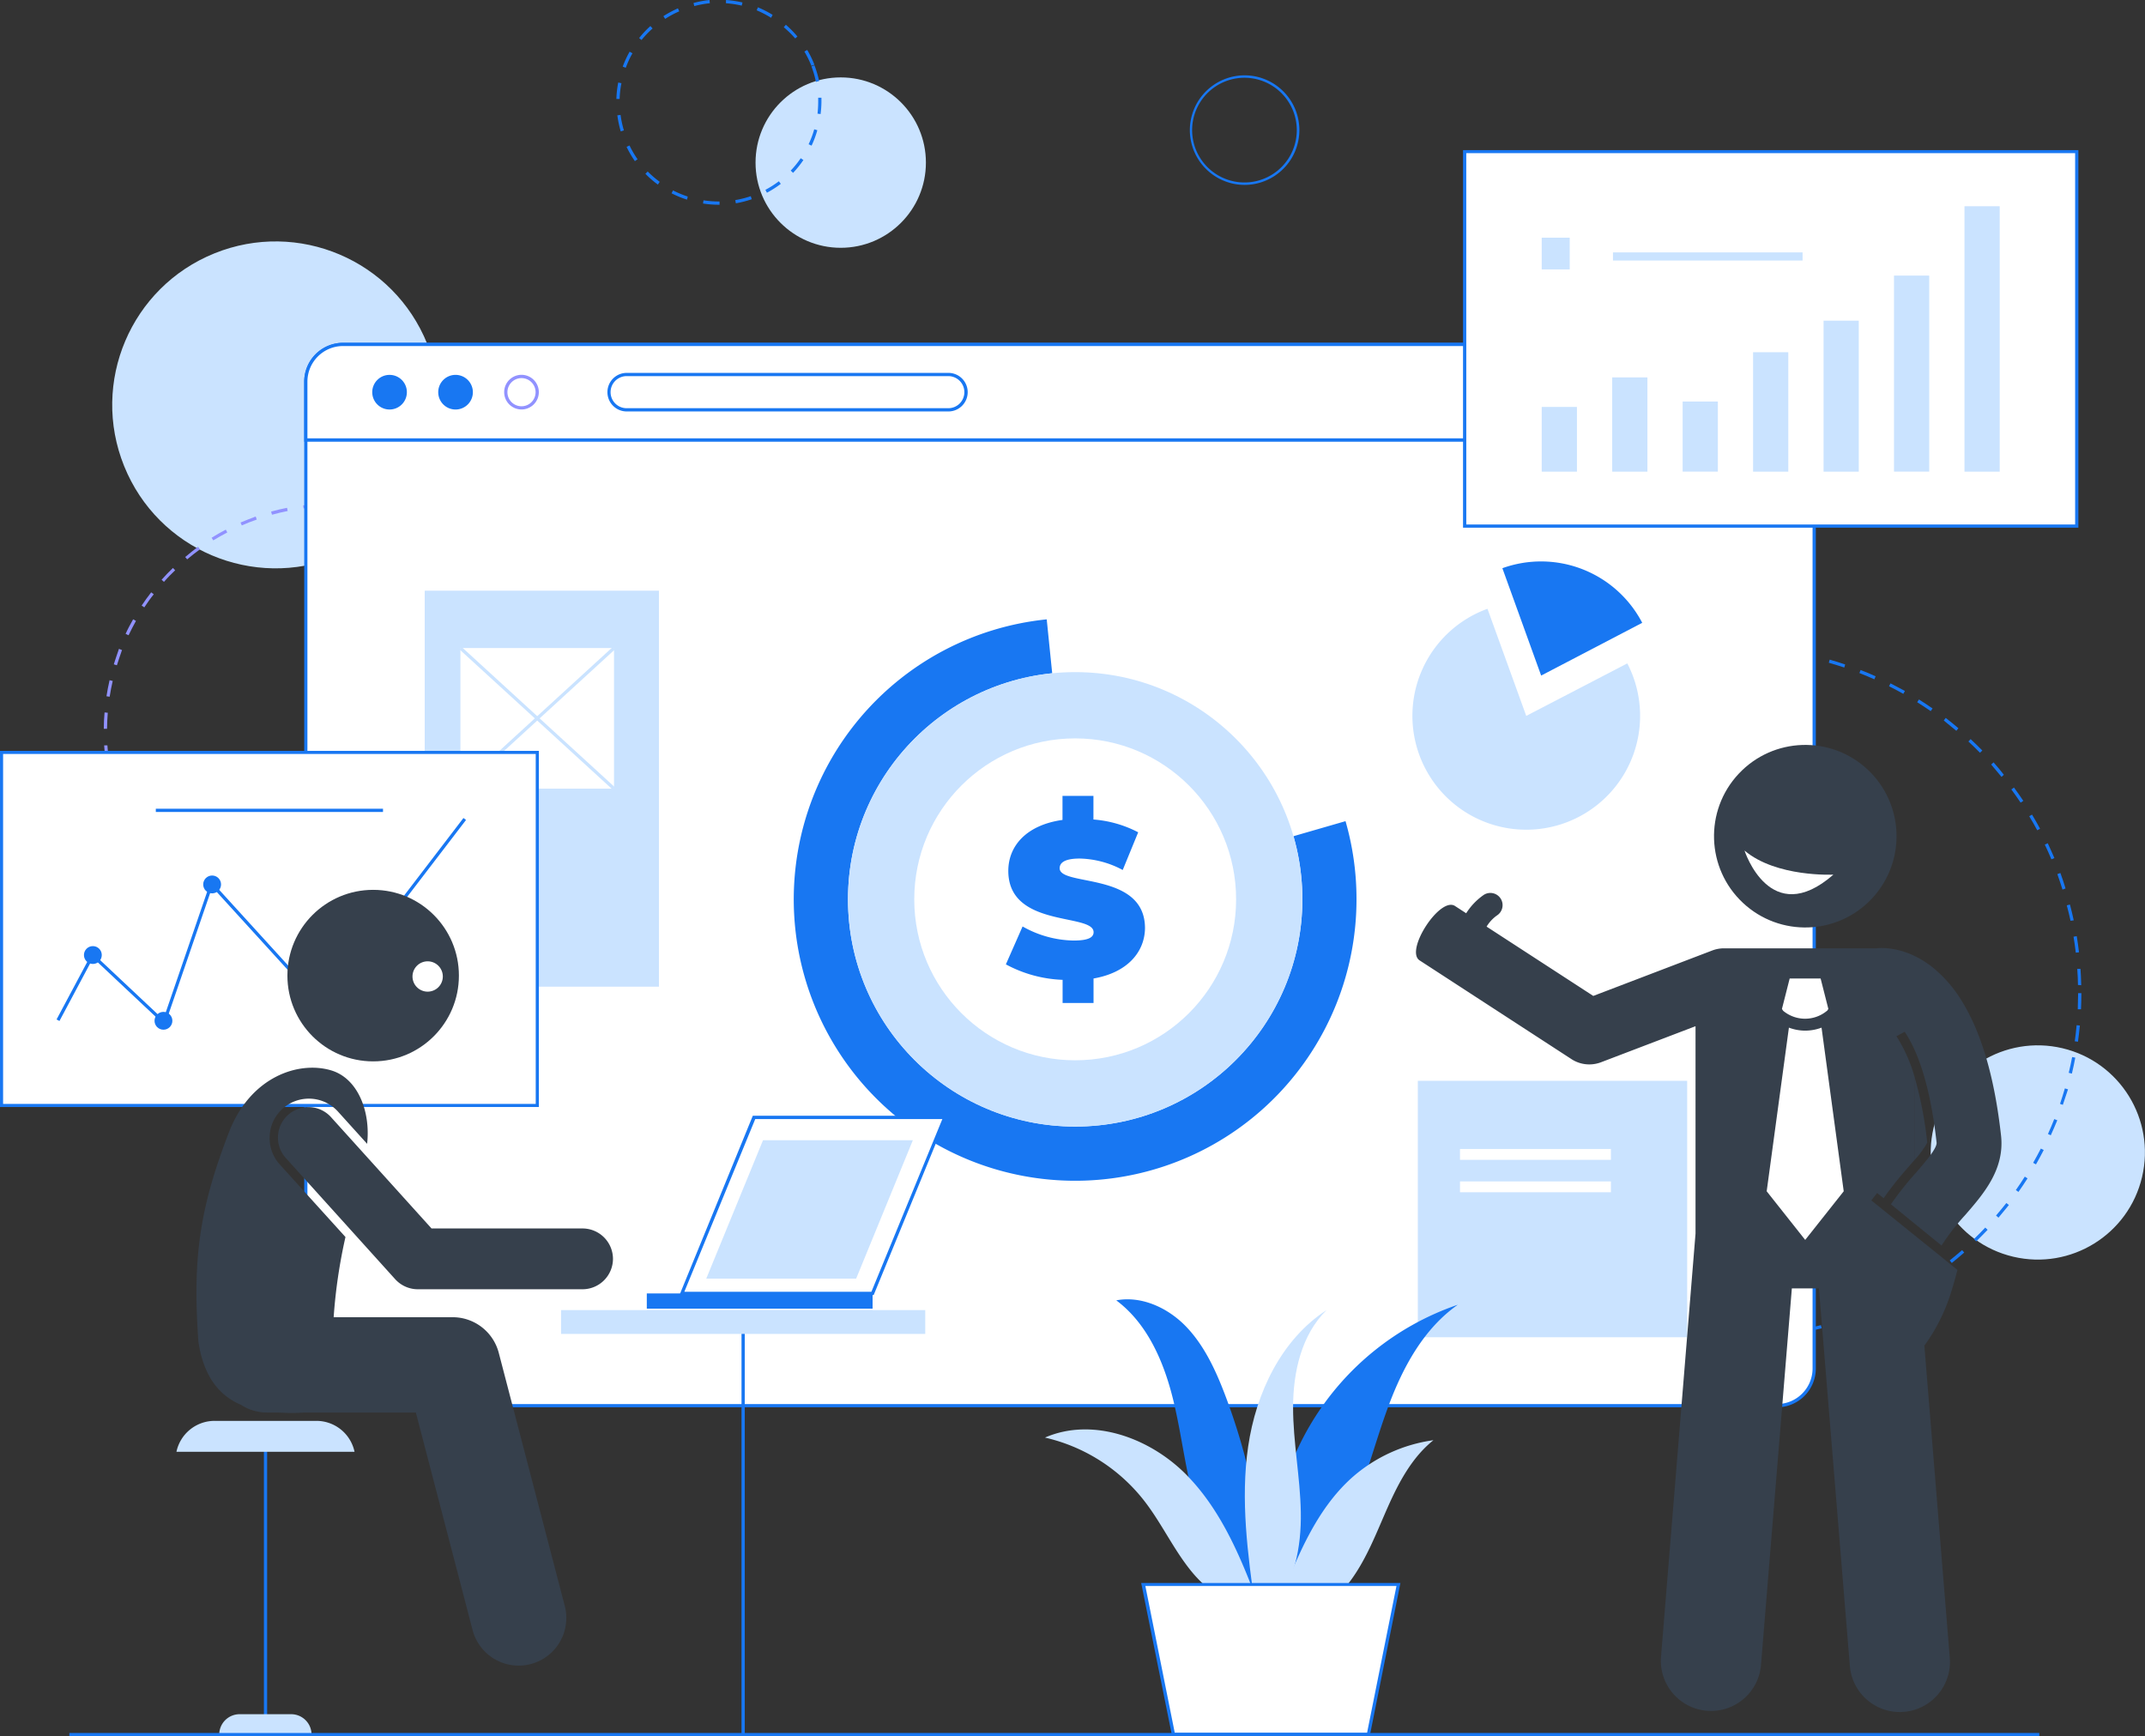 <svg xmlns="http://www.w3.org/2000/svg" viewBox="0 0 416 336.67"><rect x="0" y="0" width="416" height="336.67" fill="#333333" stroke="none"/><defs><style>.cls-1{fill:#cae3ff;}.cls-2{fill:#1877f2;}.cls-3{fill:#9192ff;}.cls-4{fill:#fff;}.cls-5{fill:#36404c;}</style></defs><g id="Layer_2" data-name="Layer 2"><g id="BACKGROUND"><circle class="cls-1" cx="395.23" cy="223.48" r="20.77" transform="translate(86.92 556.8) rotate(-76.72)"/><circle class="cls-1" cx="53.46" cy="78.51" r="31.69" transform="translate(-25.51 25.73) rotate(-21.99)"/><circle class="cls-1" cx="163.05" cy="31.53" r="16.52"/><path class="cls-2" d="M139.41,39.7a19.75,19.75,0,0,1-3.07-.24l.1-.62a19.71,19.71,0,0,0,3,.23h.11v.63Zm3.3-.28-.11-.62a19.39,19.39,0,0,0,3-.76l.2.59A19.45,19.45,0,0,1,142.71,39.42Zm-9.47-.71a19.53,19.53,0,0,1-3-1.23l.29-.56a19.26,19.26,0,0,0,2.85,1.19Zm15.5-1.34-.3-.56a19.19,19.19,0,0,0,2.61-1.66l.38.5A20.45,20.45,0,0,1,148.74,37.37Zm-21.16-1.58a19.22,19.22,0,0,1-2.41-2.09l.45-.44a19.59,19.59,0,0,0,2.33,2Zm26.23-2.27-.46-.44a18.68,18.68,0,0,0,1.94-2.4l.52.35A20,20,0,0,1,153.81,33.52Zm-30.68-2.28a19.49,19.49,0,0,1-1.61-2.76l.57-.27a18.8,18.8,0,0,0,1.56,2.67Zm34.26-3-.57-.27a18.75,18.75,0,0,0,1.09-2.9l.6.18A19.26,19.26,0,0,1,157.39,28.26Zm-37-2.76a19.68,19.68,0,0,1-.66-3.12l.62-.08a18.47,18.47,0,0,0,.65,3Zm38.78-3.36-.62-.08a20.88,20.88,0,0,0,.13-2.24c0-.28,0-.57,0-.85l.63,0c0,.29,0,.59,0,.88A20.06,20.06,0,0,1,159.14,22.14Zm-39-2.93-.63,0A20.11,20.11,0,0,1,119.9,16l.62.13A18.62,18.62,0,0,0,120.17,19.21Zm38.07-3.31a19.29,19.29,0,0,0-.87-3l.58-.23a19.84,19.84,0,0,1,.91,3.06Zm-36.88-2.74-.59-.22a19.52,19.52,0,0,1,1.34-2.9l.55.31A18.33,18.33,0,0,0,121.36,13.16Zm36-.37A18.82,18.82,0,0,0,156,10l.55-.32a20,20,0,0,1,1.4,2.87Zm-32.92-5-.49-.39a19.3,19.3,0,0,1,2.19-2.33l.42.47A19.6,19.6,0,0,0,124.39,7.79Zm29.78-.31A18.79,18.79,0,0,0,152,5.28l.41-.48a19.29,19.29,0,0,1,2.24,2.28ZM129,3.66l-.34-.53a20.59,20.59,0,0,1,2.82-1.51l.25.58A18.83,18.83,0,0,0,129,3.66Zm20.55-.21A19.91,19.91,0,0,0,146.75,2l.24-.58a20.14,20.14,0,0,1,2.85,1.46Zm-14.9-2.26-.15-.61A19.85,19.85,0,0,1,137.6,0l.06.63A18.72,18.72,0,0,0,134.61,1.19Zm9.2-.1a19.65,19.65,0,0,0-3.06-.46L140.8,0A21.16,21.16,0,0,1,144,.48Z"/><path class="cls-2" d="M337.69,259.66V259c1.05,0,2.1-.06,3.13-.12l0,.62C339.81,259.6,338.75,259.64,337.69,259.66Zm-3.16,0c-1,0-2.11-.08-3.15-.16l0-.63c1,.08,2.09.13,3.13.16Zm9.47-.38-.07-.63c1-.11,2.08-.25,3.1-.42l.1.63C346.1,259,345,259.14,344,259.26Zm-15.77-.09c-1-.13-2.09-.29-3.13-.46l.11-.62c1,.17,2.07.33,3.1.45Zm22-.9-.13-.62c1-.21,2.05-.45,3.05-.71l.16.61C352.31,257.81,351.27,258.05,350.24,258.27ZM322,258.1c-1-.22-2.05-.48-3.07-.75l.17-.61c1,.27,2,.52,3,.75Zm34.36-1.41-.19-.6c1-.31,2-.64,3-1l.22.59C358.37,256,357.36,256.38,356.36,256.69Zm-40.46-.24c-1-.32-2-.67-3-1l.22-.59c1,.37,2,.71,3,1Zm46.4-1.91-.25-.58c1-.4,1.92-.82,2.86-1.27l.27.57C364.23,253.71,363.26,254.14,362.3,254.54ZM310,254.23c-1-.42-1.93-.87-2.87-1.33l.27-.56c.94.46,1.89.9,2.85,1.31Zm58-2.38-.3-.56q1.38-.73,2.73-1.53l.32.54C369.85,250.83,368.92,251.35,368,251.85Zm-63.72-.4c-.92-.5-1.84-1-2.74-1.59l.33-.53c.89.54,1.81,1.07,2.72,1.57Zm69.14-2.83-.34-.52c.87-.58,1.73-1.18,2.57-1.79l.37.51C375.17,247.44,374.3,248,373.42,248.62Zm-74.54-.47c-.86-.59-1.73-1.2-2.57-1.83l.38-.51c.83.63,1.69,1.24,2.55,1.82Zm79.65-3.25-.4-.49c.81-.65,1.62-1.33,2.4-2l.41.47C380.16,243.56,379.34,244.25,378.53,244.9Zm-84.71-.54c-.81-.67-1.61-1.36-2.39-2.07l.42-.46c.77.69,1.57,1.38,2.37,2Zm89.44-3.64-.44-.45c.75-.72,1.49-1.48,2.2-2.23l.46.43C384.76,239.23,384,240,383.26,240.72Zm-94.12-.6c-.75-.74-1.48-1.51-2.19-2.28l.46-.43c.7.77,1.43,1.53,2.17,2.26Zm98.45-4-.48-.41c.68-.79,1.34-1.61,2-2.43l.49.39C388.94,234.49,388.27,235.31,387.59,236.11Zm-102.72-.65c-.67-.81-1.33-1.64-2-2.48l.5-.38c.63.83,1.28,1.65,1.95,2.45Zm106.59-4.34-.51-.36c.6-.86,1.19-1.73,1.74-2.61l.53.34C392.66,229.37,392.07,230.26,391.46,231.12Zm-110.4-.7c-.59-.87-1.17-1.76-1.72-2.65l.54-.33c.54.88,1.12,1.77,1.7,2.62Zm113.8-4.64-.55-.31c.52-.91,1-1.83,1.49-2.76l.56.28C395.88,223.93,395.38,224.87,394.86,225.78Zm-117.11-.73c-.51-.92-1-1.86-1.47-2.8l.57-.28c.45.93.94,1.86,1.45,2.77Zm120-4.91-.57-.26c.43-.95.84-1.92,1.22-2.89l.59.23C398.58,218.2,398.17,219.18,397.73,220.14ZM275,219.39c-.42-1-.82-1.94-1.19-2.91l.58-.23c.37,1,.77,1.94,1.19,2.89Zm125.11-5.14-.59-.2c.33-1,.65-2,.94-3l.61.18C400.72,212.25,400.4,213.26,400.06,214.25ZM272.7,213.5c-.33-1-.64-2-.92-3l.61-.17c.28,1,.58,2,.91,3Zm129.12-5.32-.61-.15c.24-1,.46-2,.66-3.06l.61.12C402.29,206.12,402.07,207.16,401.82,208.18ZM271,207.41c-.23-1-.44-2.07-.62-3.1l.62-.11c.18,1,.39,2.06.62,3.07ZM403,202l-.62-.09c.14-1,.26-2.07.36-3.11l.63.06C403.27,199.88,403.14,200.94,403,202Zm-133.09-.79c-.13-1-.24-2.09-.33-3.14l.63,0c.08,1,.19,2.09.32,3.11Zm133.68-5.5-.63,0c0-1,.07-2.09.07-3.13h.63C403.66,193.57,403.63,194.64,403.59,195.68Zm-134.19-.79c0-.79,0-1.58,0-2.37v-.8H270v.79c0,.78,0,1.57,0,2.34ZM403,191c0-1-.07-2.09-.14-3.12l.63,0c.07,1,.12,2.11.14,3.16ZM270.1,188.6l-.63,0c.06-1,.15-2.11.26-3.15l.62.06C270.25,186.51,270.16,187.56,270.1,188.6Zm132.48-3.87c-.12-1-.27-2.07-.44-3.1l.62-.1c.17,1,.32,2.09.44,3.13Zm-131.83-2.35-.62-.1c.16-1,.35-2.08.55-3.11l.62.13C271.1,180.31,270.91,181.35,270.75,182.38Zm130.81-3.83c-.22-1-.46-2-.73-3l.61-.16c.27,1,.52,2.05.74,3.07ZM272,176.24l-.61-.15c.26-1,.54-2,.85-3.05l.6.18C272.53,174.22,272.25,175.23,272,176.24Zm128-3.74c-.31-1-.65-2-1-3l.59-.22c.36,1,.71,2,1,3Zm-126.15-2.26-.59-.21c.35-1,.73-2,1.13-3l.58.24C274.53,168.27,274.16,169.26,273.81,170.24Zm124-3.61c-.4-.95-.83-1.91-1.28-2.85l.57-.27c.45,1,.89,1.92,1.29,2.88Zm-121.61-2.19-.57-.27c.44-.95.91-1.9,1.4-2.84l.56.3C277.09,162.55,276.63,163.5,276.19,164.44ZM395.1,161c-.49-.91-1-1.83-1.55-2.72l.54-.32c.54.9,1.07,1.82,1.56,2.74Zm-116-2.11-.54-.32c.53-.91,1.09-1.81,1.67-2.69l.52.34C280.18,157.09,279.63,158,279.1,158.89Zm112.78-3.25c-.58-.86-1.18-1.72-1.8-2.56l.51-.37c.62.84,1.23,1.71,1.81,2.58Zm-109.35-2-.51-.37c.61-.85,1.25-1.7,1.91-2.52l.49.39C283.77,152,283.13,152.8,282.53,153.64Zm105.64-3c-.66-.81-1.34-1.61-2-2.39l.46-.42c.7.79,1.39,1.6,2,2.41Zm-101.74-1.87-.48-.42c.69-.79,1.41-1.57,2.14-2.33l.45.44C287.82,147.18,287.11,148,286.43,148.74Zm97.57-2.8c-.73-.75-1.49-1.48-2.25-2.19l.43-.46c.77.72,1.53,1.46,2.27,2.21Zm-93.24-1.72-.43-.45c.76-.73,1.55-1.44,2.35-2.12l.41.47C292.3,142.8,291.52,143.51,290.76,144.22Zm88.65-2.54c-.8-.67-1.62-1.33-2.44-2l.38-.5c.83.64,1.66,1.31,2.46,2Zm-83.91-1.54-.38-.5c.82-.65,1.67-1.28,2.53-1.89l.36.51C297.16,138.86,296.32,139.49,295.5,140.14Zm78.94-2.28c-.86-.59-1.74-1.17-2.62-1.72l.34-.54c.88.56,1.77,1.15,2.64,1.75Zm-73.84-1.35-.34-.53c.88-.56,1.79-1.12,2.7-1.64l.31.54C302.38,135.4,301.48,136,300.6,136.51Zm68.53-2c-.91-.51-1.84-1-2.77-1.47l.28-.56c.94.47,1.88,1,2.8,1.48ZM306,133.38l-.29-.56c.93-.48,1.88-.94,2.83-1.38l.27.57C307.88,132.45,306.94,132.91,306,133.38Zm57.51-1.66c-.95-.43-1.93-.83-2.9-1.21l.23-.59c1,.38,2,.79,2.92,1.22Zm-51.83-.94-.24-.58c1-.4,2-.77,3-1.11l.21.59C313.65,130,312.66,130.39,311.7,130.78Zm46-1.34c-1-.33-2-.64-3-.93l.17-.6c1,.28,2,.6,3,.93Zm-40.07-.72-.18-.6c1-.3,2-.58,3.05-.83l.15.62C319.62,128.15,318.6,128.43,317.61,128.72Zm34.05-1c-1-.23-2.05-.45-3.07-.64l.12-.61c1,.18,2.07.4,3.09.64Zm-28-.5-.12-.61c1-.21,2.08-.38,3.11-.54l.09.63C325.75,126.86,324.71,127,323.69,127.23Zm21.81-.63c-1-.14-2.08-.25-3.11-.34l.05-.63c1.05.09,2.11.21,3.14.35Zm-15.62-.27-.06-.63c1-.1,2.1-.18,3.15-.24l0,.63C332,126.14,330.91,126.22,329.88,126.33Zm9.38-.27c-.91,0-1.84-.06-2.75-.06h-.38v-.63h.38c.92,0,1.86,0,2.78.06Z"/><path class="cls-3" d="M64.08,186C63,186,62,186,60.91,185.9l.05-.62c1,.08,2.08.12,3.12.13Zm3.16-.09,0-.63c1-.06,2.08-.17,3.11-.31l.08.62C69.35,185.77,68.29,185.87,67.24,185.94Zm-9.48-.39c-1-.15-2.09-.35-3.11-.58l.14-.61c1,.22,2,.41,3.07.57Zm15.75-.47-.13-.62c1-.21,2-.46,3-.75l.18.6C75.58,184.61,74.54,184.86,73.51,185.08Zm-21.93-.91c-1-.3-2-.65-3-1l.23-.59c1,.37,2,.71,3,1Zm28-.84-.22-.59c1-.36,1.94-.76,2.89-1.18l.26.57C81.57,182.56,80.58,183,79.6,183.33Zm-33.94-1.42c-.95-.45-1.9-.93-2.82-1.44l.3-.55c.91.5,1.85,1,2.79,1.42Zm39.7-1.19-.3-.55c.91-.49,1.82-1,2.69-1.58l.34.53C87.2,179.68,86.29,180.22,85.36,180.72Zm-45.23-1.9c-.88-.57-1.75-1.19-2.59-1.83l.38-.5c.83.63,1.68,1.24,2.55,1.81Zm50.57-1.5-.38-.51c.83-.62,1.65-1.27,2.44-1.95l.41.48C92.37,176,91.54,176.69,90.7,177.32ZM35.09,175c-.79-.69-1.56-1.43-2.3-2.18l.45-.44c.73.74,1.49,1.46,2.27,2.15Zm60.4-1.79-.44-.45c.74-.73,1.45-1.5,2.14-2.28l.47.41C97,171.67,96.24,172.44,95.49,173.19Zm-64.84-2.73c-.68-.8-1.34-1.63-2-2.48l.5-.37c.62.83,1.27,1.66,1.94,2.45Zm69-2.05-.51-.38c.63-.82,1.23-1.69,1.79-2.56l.53.35C100.9,166.7,100.29,167.57,99.66,168.41Zm-72.76-3c-.56-.89-1.09-1.81-1.59-2.73l.56-.3c.49.91,1,1.82,1.57,2.7Zm76.2-2.27-.55-.3c.5-.91,1-1.85,1.4-2.79l.58.26C104.09,161.22,103.61,162.17,103.1,163.09Zm-79.18-3.31c-.42-1-.82-1.95-1.18-2.93l.59-.22c.36,1,.75,2,1.17,2.9Zm81.83-2.45-.59-.22c.36-1,.69-2,1-3l.61.18C106.45,155.34,106.11,156.35,105.75,157.33Zm-84-3.5c-.28-1-.53-2.05-.74-3.08l.61-.12c.21,1,.46,2,.74,3Zm85.76-2.57-.61-.13c.22-1,.4-2,.55-3.08l.62.09C107.94,149.18,107.76,150.23,107.53,151.26Zm-87-3.63c-.13-1-.23-2.1-.3-3.16l.63,0c.06,1,.16,2.08.3,3.11ZM108.43,145l-.63,0c.07-1,.11-2.08.11-3.12h.63C108.54,142.88,108.5,144,108.43,145Zm-87.67-3.68h-.63c0-1.06.06-2.12.15-3.17l.62.06C20.82,139.23,20.77,140.28,20.76,141.31Zm87.1-1.58c0-1-.13-2.08-.26-3.11l.63-.07c.12,1,.21,2.1.26,3.15Zm-86.59-4.64-.62-.09c.16-1,.36-2.09.6-3.11l.61.14C21.63,133,21.43,134.07,21.27,135.09Zm85.85-1.56c-.19-1-.43-2-.7-3l.61-.16c.27,1,.51,2,.71,3.09ZM22.67,129l-.6-.18c.31-1,.66-2,1-3l.59.23C23.32,127,23,128,22.67,129Zm82.83-1.5c-.34-1-.72-2-1.13-2.91l.58-.25c.42,1,.8,2,1.15,3Zm-80.57-4.32-.57-.27c.45-1,.94-1.9,1.46-2.82l.55.31C25.86,121.32,25.38,122.25,24.93,123.19ZM103,121.78c-.48-.92-1-1.83-1.54-2.72l.54-.32c.55.89,1.07,1.82,1.56,2.75Zm-75-4-.53-.35c.58-.87,1.2-1.74,1.85-2.57l.5.38C29.19,116,28.58,116.89,28,117.75Zm71.76-1.29c-.6-.84-1.24-1.67-1.9-2.47l.48-.4c.67.81,1.32,1.65,1.94,2.51Zm-67.95-3.65-.47-.42c.7-.79,1.44-1.56,2.2-2.29l.43.45C33.24,111.28,32.51,112,31.82,112.81Zm64-1.15c-.72-.74-1.48-1.48-2.25-2.17L94,109c.78.71,1.54,1.45,2.27,2.21Zm-59.49-3.2-.4-.48c.8-.68,1.64-1.33,2.49-2l.37.51C37.92,107.15,37.09,107.79,36.3,108.46Zm54.85-1c-.81-.64-1.66-1.26-2.52-1.84l.35-.52c.87.59,1.73,1.21,2.56,1.86Zm-49.8-2.69-.33-.53c.89-.56,1.82-1.08,2.75-1.57l.29.55C43.14,103.73,42.23,104.25,41.35,104.79ZM86,104c-.9-.51-1.83-1-2.76-1.45l.27-.57c1,.46,1.89,1,2.8,1.48Zm-39.1-2.1-.25-.58c1-.42,2-.81,2.94-1.16l.21.59C48.79,101.09,47.82,101.47,46.87,101.89Zm33.47-.61c-1-.38-2-.73-3-1l.19-.6c1,.32,2,.67,3,1.06ZM52.75,99.81l-.17-.61c1-.28,2.05-.53,3.09-.73l.12.62C54.77,99.29,53.75,99.53,52.75,99.81Zm21.63-.4c-1-.23-2-.44-3.06-.6l.1-.62c1,.16,2.08.37,3.11.61Zm-15.51-.82L58.79,98c1-.13,2.11-.22,3.16-.28l0,.63C60.94,98.37,59.9,98.46,58.87,98.59Zm9.35-.17c-1-.09-2.08-.15-3.12-.16v-.63c1.06,0,2.12.07,3.17.16Z"/><path class="cls-2" d="M241.35,35.85A10.62,10.62,0,1,1,252,25.23,10.63,10.63,0,0,1,241.35,35.85Zm0-20.77A10.15,10.15,0,1,0,251.5,25.23,10.16,10.16,0,0,0,241.35,15.08Z"/><path class="cls-4" d="M351.85,74V265.36a7.21,7.21,0,0,1-7.21,7.21H66.52a7.21,7.21,0,0,1-7.21-7.21V74a7.21,7.21,0,0,1,7.21-7.22H344.64A7.21,7.21,0,0,1,351.85,74Z"/><path class="cls-2" d="M344.64,272.89H66.52A7.54,7.54,0,0,1,59,265.36V74a7.54,7.54,0,0,1,7.53-7.53H344.64A7.53,7.53,0,0,1,352.16,74V265.36A7.53,7.53,0,0,1,344.64,272.89ZM66.52,67.08a6.91,6.91,0,0,0-6.9,6.9V265.36a6.91,6.91,0,0,0,6.9,6.9H344.64a6.91,6.91,0,0,0,6.89-6.9V74a6.9,6.9,0,0,0-6.89-6.9Z"/><path class="cls-4" d="M351.85,74V85.33H59.31V74a7.21,7.21,0,0,1,7.21-7.22H344.64A7.21,7.21,0,0,1,351.85,74Z"/><path class="cls-2" d="M352.16,85.65H59V74a7.54,7.54,0,0,1,7.53-7.53H344.64A7.53,7.53,0,0,1,352.16,74ZM59.62,85H351.53V74a6.9,6.9,0,0,0-6.89-6.9H66.52a6.91,6.91,0,0,0-6.9,6.9Z"/><circle class="cls-2" cx="75.55" cy="76.05" r="3.36"/><path class="cls-2" d="M88.35,72.69a3.36,3.36,0,1,0,3.36,3.36A3.37,3.37,0,0,0,88.35,72.69Z"/><path class="cls-3" d="M101.15,79.4a3.36,3.36,0,1,1,3.35-3.35A3.36,3.36,0,0,1,101.15,79.4Zm0-6.08a2.73,2.73,0,1,0,2.72,2.73A2.73,2.73,0,0,0,101.15,73.32Z"/><path class="cls-2" d="M183.74,79.78H121.35a3.74,3.74,0,0,1,0-7.47h62.39a3.74,3.74,0,1,1,0,7.47Zm-62.39-6.84a3.11,3.11,0,0,0,0,6.21h62.39a3.11,3.11,0,1,0,0-6.21Z"/><path class="cls-2" d="M263.08,174.39A54.57,54.57,0,1,1,203,120.1L204.82,138a36.54,36.54,0,1,0,38.83,26.23l17.3-5A54.53,54.53,0,0,1,263.08,174.39Z"/><circle class="cls-4" cx="208.52" cy="174.39" r="44.06"/><circle class="cls-1" cx="208.52" cy="174.39" r="44.06"/><ellipse class="cls-4" cx="208.52" cy="174.39" rx="31.21" ry="31.21"/><path class="cls-2" d="M212.08,189.74v4.75h-6V190a25.06,25.06,0,0,1-11-3l3.24-7.35a20.65,20.65,0,0,0,9.88,2.73c2.86,0,3.89-.6,3.89-1.62,0-3.76-16.54-.73-16.54-11.89,0-4.83,3.5-8.89,10.51-9.88v-4.66h6v4.58a22.35,22.35,0,0,1,8.68,2.48l-3,7.31a18.41,18.41,0,0,0-8.33-2.22c-3,0-3.9.85-3.9,1.88,0,3.59,16.55.6,16.55,11.63C222,184.57,218.7,188.59,212.08,189.74Z"/><rect class="cls-4" x="284.06" y="29.43" width="118.71" height="72.59"/><path class="cls-2" d="M403.08,102.33H283.74V29.11H403.08Zm-118.71-.63H402.45v-72H284.37Z"/><rect class="cls-1" x="299" y="78.91" width="6.83" height="12.55"/><rect class="cls-1" x="312.67" y="73.18" width="6.83" height="18.28"/><rect class="cls-1" x="326.33" y="77.86" width="6.83" height="13.59"/><rect class="cls-1" x="339.99" y="68.3" width="6.83" height="23.16"/><rect class="cls-1" x="353.66" y="62.18" width="6.83" height="29.28"/><rect class="cls-1" x="367.32" y="53.44" width="6.83" height="38.01"/><rect class="cls-1" x="380.99" y="39.99" width="6.83" height="51.47"/><rect class="cls-1" x="299" y="46.09" width="5.43" height="6.15"/><rect class="cls-1" x="312.82" y="48.94" width="36.77" height="1.58"/><path class="cls-1" d="M296,138.82l-7.52-20.77a22.08,22.08,0,1,0,27.12,10.59Z"/><path class="cls-2" d="M318.49,120.77a22.12,22.12,0,0,0-27.12-10.59L298.89,131Z"/><rect class="cls-1" x="274.97" y="209.58" width="52.24" height="49.72"/><rect class="cls-4" x="283.15" y="222.8" width="29.27" height="2.1"/><rect class="cls-4" x="283.15" y="229.09" width="29.27" height="2.1"/><rect class="cls-1" x="82.37" y="114.54" width="45.43" height="76.79"/><rect class="cls-4" x="89.29" y="125.66" width="29.79" height="27.27"/><rect class="cls-1" x="103.87" y="119.1" width="0.63" height="40.39" transform="translate(-68.91 122.09) rotate(-47.53)"/><rect class="cls-1" x="83.99" y="138.98" width="40.39" height="0.63" transform="translate(-66.72 106.93) rotate(-42.48)"/><rect class="cls-4" x="0.3" y="145.9" width="103.9" height="68.46"/><path class="cls-2" d="M104.51,214.66H0V145.6H104.51ZM.6,214.06H103.9V146.2H.6Z"/><polyline class="cls-4" points="11.25 197.83 17.96 185.24 31.81 198.25 41.04 171.4 58.24 190.28 69.57 185.66 90.13 158.81"/><polygon class="cls-2" points="31.95 198.81 18.05 185.75 11.53 197.98 10.97 197.68 17.88 184.73 31.67 197.69 40.91 170.79 58.33 189.91 69.38 185.41 89.88 158.62 90.38 159 69.77 185.92 58.16 190.65 58.01 190.49 41.16 172 31.95 198.81"/><circle class="cls-2" cx="18.01" cy="185.19" r="1.73"/><circle class="cls-2" cx="31.7" cy="197.94" r="1.73"/><circle class="cls-2" cx="41.14" cy="171.5" r="1.73"/><line class="cls-4" x1="30.22" y1="157.13" x2="74.28" y2="157.13"/><rect class="cls-2" x="30.22" y="156.82" width="44.06" height="0.63"/><path class="cls-2" d="M247.34,311.39A53.18,53.18,0,0,1,282.73,253c-6.62,4.64-10.66,12.12-13.47,19.69s-4.67,15.51-8.15,22.8-9,14.1-16.56,16.83Z"/><path class="cls-2" d="M245.52,311.49a122.3,122.3,0,0,0-8.06-41.34c-1.8-4.68-4-9.35-7.45-12.93s-8.58-6-13.52-5.07c6.15,4.59,9.33,12.16,11.12,19.62s2.48,15.2,5,22.45S240,308.45,247.19,311Z"/><path class="cls-1" d="M244.55,312.41c-3.51-9.46-7.33-19.15-14.39-26.36s-18.25-11.32-27.5-7.29a34.06,34.06,0,0,1,19.1,12.07c3.49,4.42,5.83,9.67,9.41,14s9.05,7.84,14.59,6.81Z"/><path class="cls-1" d="M243.43,311.77c-1.44-10.38-2.88-20.93-1.36-31.3s6.42-20.72,15.2-26.43c-4.86,4.77-6.48,12-6.49,18.8s1.38,13.56,1.5,20.37-1.24,14-5.85,19.05Z"/><path class="cls-1" d="M248.29,310.25c3.37-8.57,7-17.48,13.81-23.64A30,30,0,0,1,278,279.27c-4.11,3.28-6.68,8.09-8.82,12.9s-4,9.81-7.06,14.06-7.74,7.76-13,8Z"/><polygon class="cls-4" points="265.38 336.35 227.57 336.35 221.75 307.27 271.21 307.27 265.38 336.35"/><path class="cls-2" d="M265.64,336.67H227.32l-6-29.72H271.6ZM227.83,336h37.3l5.7-28.46h-48.7Z"/><rect class="cls-2" x="125.44" y="250.81" width="43.79" height="2.95"/><polygon class="cls-4" points="169.23 250.81 132.25 250.81 146.25 216.66 183.23 216.66 169.23 250.81"/><path class="cls-2" d="M169.44,251.12H131.78L146,216.35H183.7Zm-36.72-.63H169L182.76,217H146.47Z"/><polygon class="cls-1" points="166.04 247.94 136.97 247.94 147.98 221.1 177.04 221.1 166.04 247.94"/><rect class="cls-2" x="143.81" y="254.81" width="0.63" height="81.7"/><rect class="cls-1" x="108.81" y="254.04" width="70.63" height="4.62"/><rect class="cls-2" x="51.18" y="278.84" width="0.63" height="57.67"/><path class="cls-1" d="M68.76,281.52H34.22a7.56,7.56,0,0,1,7.41-6H61.36a7.56,7.56,0,0,1,7.4,6Z"/><path class="cls-1" d="M46.47,332.4h10a3.95,3.95,0,0,1,3.95,3.95v0a0,0,0,0,1,0,0H42.52a0,0,0,0,1,0,0v0a3.95,3.95,0,0,1,3.95-3.95Z"/><rect class="cls-2" x="13.45" y="336.04" width="382.05" height="0.63"/><circle class="cls-5" cx="350.11" cy="162.14" r="17.7" transform="translate(-7.47 307.06) rotate(-46.91)"/><path class="cls-4" d="M355.57,169.6s-11.09.55-17.24-4.67C338.33,164.93,343.28,180.32,355.57,169.6Z"/><path class="cls-5" d="M373.77,221.58a73.85,73.85,0,0,0-2.39-12.5v15.78A18.1,18.1,0,0,0,373.77,221.58Z"/><path class="cls-5" d="M362.93,232.77c.67-.88,1.12-1.43,1.12-1.43l1.26,1a69.09,69.09,0,0,1,4.91-6.16l1.16-1.35V209.08a29.41,29.41,0,0,0-3.59-8.15l1.61-.85c2.37,3.51,4.91,10,6.18,21.47.13,1.1-2.26,3.84-4,5.85a63.55,63.55,0,0,0-4.86,6.12l9.82,8a44,44,0,0,1,4.54-5.86c3.63-4.17,7.73-8.91,7-15.47-1.24-11.16-3.77-19.85-7.56-26a25.22,25.22,0,0,0-5.72-6.62c-5.22-4.13-10-3.79-10.93-3.68h-29c-.22,0-.44,0-.66,0a6.45,6.45,0,0,0-2.09.4L309,193.12l-20.69-13.44a7.23,7.23,0,0,1,2-2.16,2.36,2.36,0,0,0-2.54-4,12.36,12.36,0,0,0-3.42,3.57l-2.17-1.41c-2.91-1.9-9.77,8.66-6.86,10.55l29.49,19.17a6.33,6.33,0,0,0,3.43,1,6.43,6.43,0,0,0,2.24-.41l18.35-7V239.2l-6.71,82.26a9.73,9.73,0,0,0,19.39,1.59l6-73.22h5.25l6,73.22a9.72,9.72,0,1,0,19.38-1.59l-4.93-60.53a35.42,35.42,0,0,0,5.41-11.1c.66-2.12,1-3.59,1-3.59Z"/><path class="cls-4" d="M353.27,199.27a9.07,9.07,0,0,1-3.17.58h0a9,9,0,0,1-3.16-.58L342.63,231l7.47,9.43,7.47-9.43Z"/><path class="cls-4" d="M354.36,196l.23-.36-1.5-5.9h-6l-1.5,5.9.23.36a6.65,6.65,0,0,0,8.51,0Z"/><circle class="cls-5" cx="72.37" cy="189.18" r="16.63"/><path class="cls-5" d="M52.3,220.3A7.53,7.53,0,0,1,54.8,215a7.61,7.61,0,0,1,10.75.55l5.65,6.25c.7-6.29-1.81-12.72-7-14.25-6.24-1.85-15.52,1.17-19.72,11.81-5.68,14.68-7.19,24.33-6,40.81,1.06,7.12,4.34,10.57,8.25,12.24a9.19,9.19,0,0,0,5,1.49h2.15l1.23.05a28.64,28.64,0,0,0,3.76-.05H80.65l11,42.17a9.24,9.24,0,0,0,8.93,6.91,9.45,9.45,0,0,0,2.34-.3,9.24,9.24,0,0,0,6.61-11.28l-12.8-49.07a9.24,9.24,0,0,0-8.94-6.91H64.71A102.39,102.39,0,0,1,67,239.87L54.25,225.79A7.58,7.58,0,0,1,52.3,220.3Z"/><path class="cls-5" d="M118.88,244.12a5.91,5.91,0,0,0-5.91-5.91H83.69l-19.4-21.48a5.91,5.91,0,1,0-8.77,7.92l21.15,23.43A5.94,5.94,0,0,0,81.06,250H113A5.92,5.92,0,0,0,118.88,244.12Z"/><path class="cls-4" d="M85.88,189.35a2.94,2.94,0,1,1-2.94-2.94A2.94,2.94,0,0,1,85.88,189.35Z"/></g></g></svg>
